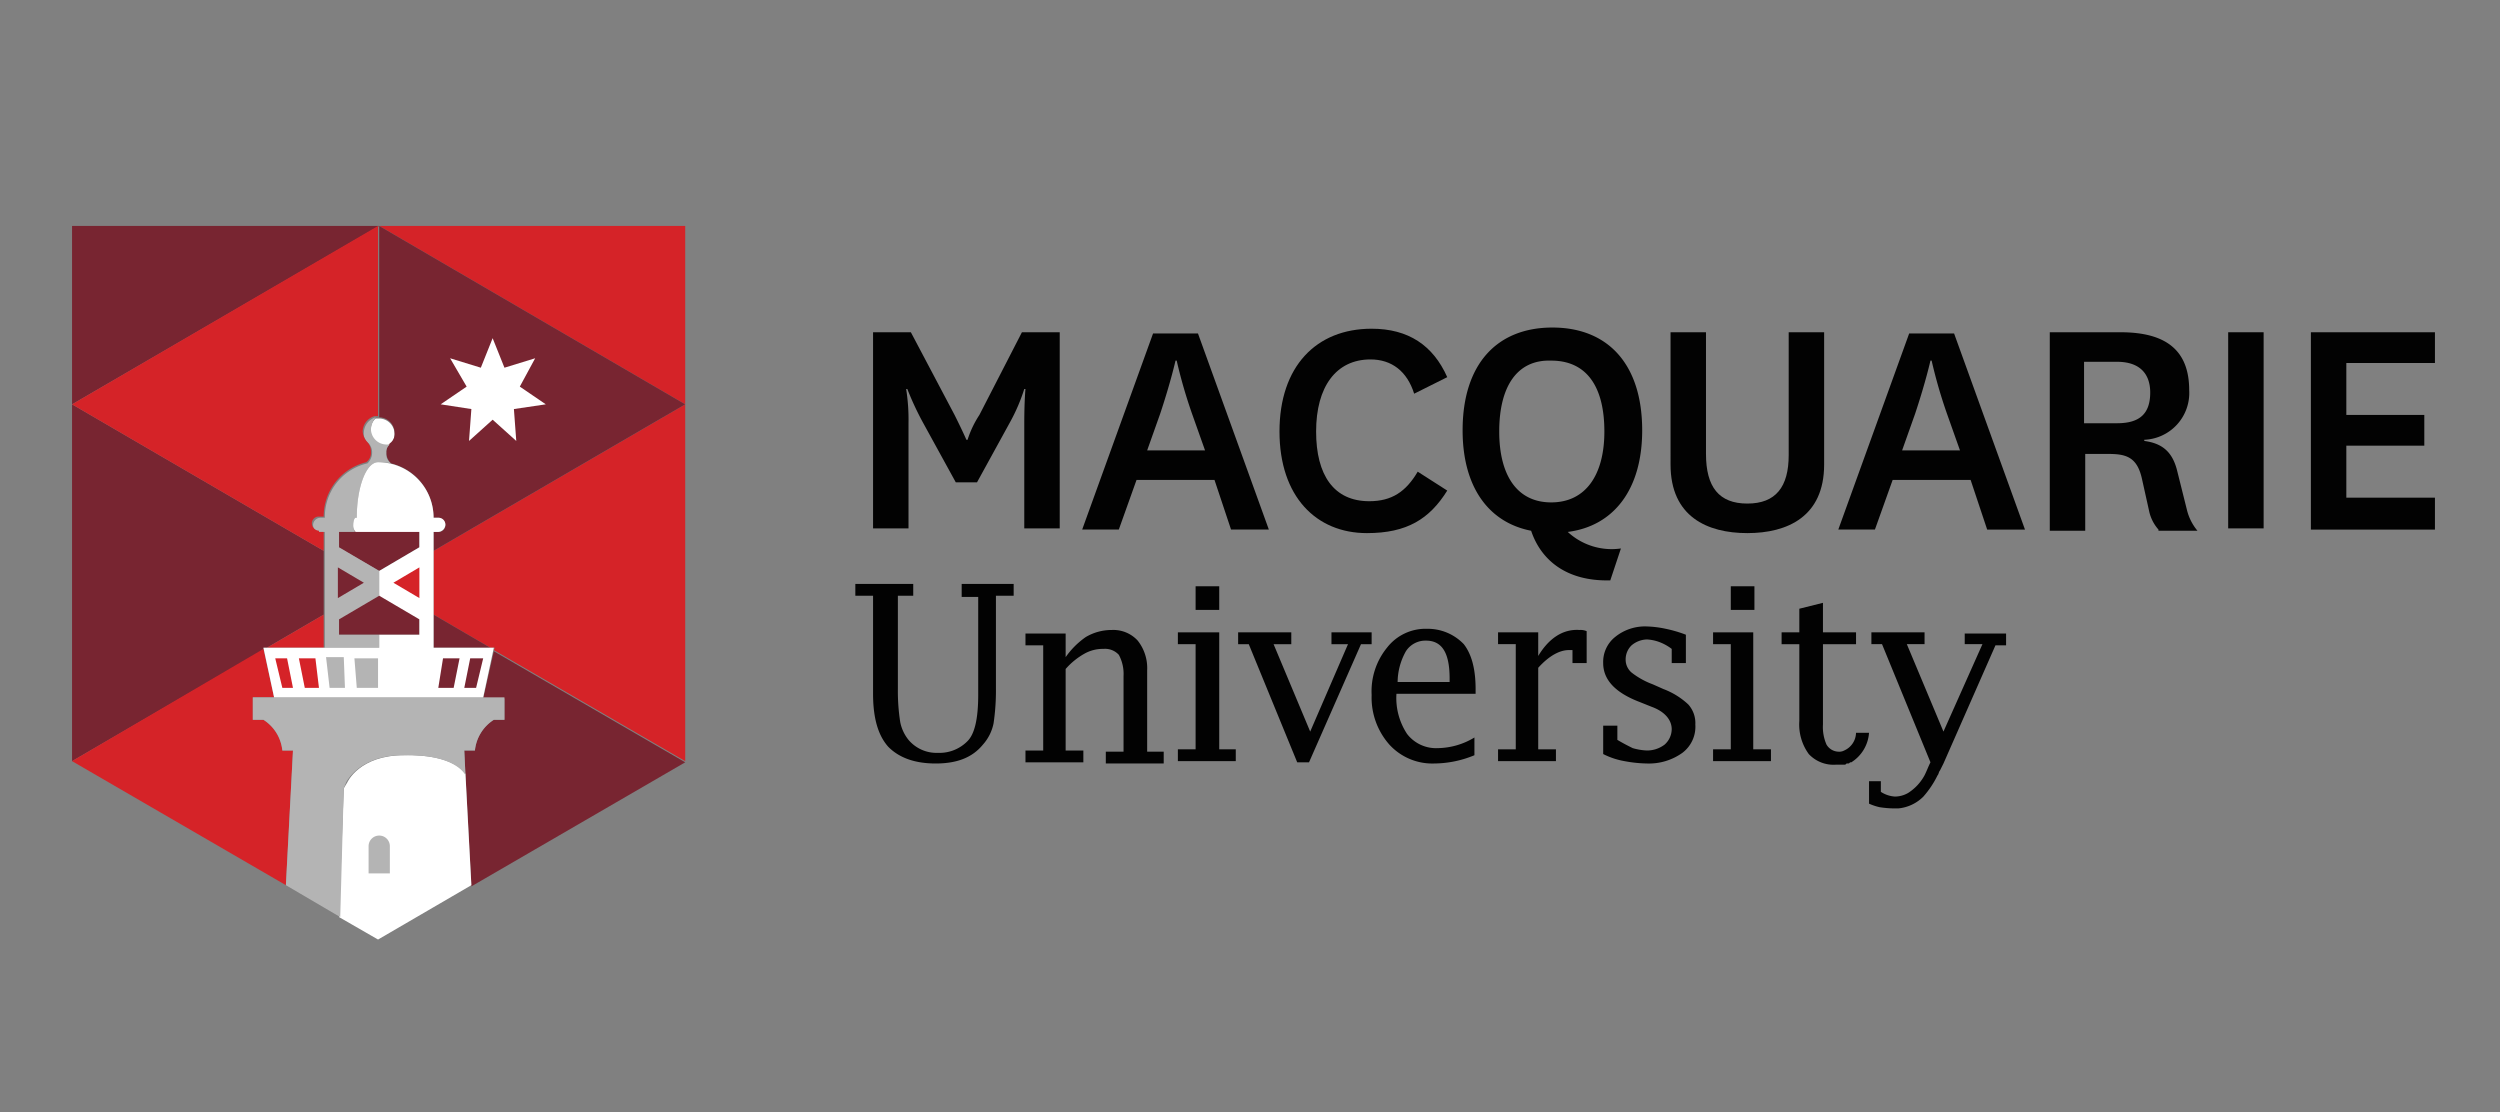 <svg xmlns="http://www.w3.org/2000/svg" viewBox="0 0 400 178"><rect x="0" y="0" width="400" height="178" fill="#808080" stroke="none"/><title>Macquarie Uni</title><rect x="5.379" y="0.899" width="390.536" height="177.546" style="fill:none"/><path d="M152.923,77.169,147.63,67.529a46.845,46.845,0,0,1-2.458-5.293h-.189a31.061,31.061,0,0,1,.378,5.482V84.542H139.69V53.162h6.049l6.994,13.232c1.323,2.646,1.89,3.97,1.89,3.97h.189a15.963,15.963,0,0,1,1.89-3.97l6.805-13.232h6.049V84.542h-5.671V67.718c0-3.592.189-5.482.189-5.482h-.189a28.933,28.933,0,0,1-2.268,5.293l-5.293,9.641Z" style="fill:#020202"/><path d="M194.32,76.791H181.844l-2.835,7.939h-5.86l11.342-31.379h7.183l11.342,31.379h-6.049Zm-10.775-4.726h9.263l-2.079-5.86a78.042,78.042,0,0,1-2.457-8.507h-.189s-.756,3.403-2.457,8.507Z" style="fill:#020202"/><path d="M231.56,78.493c-2.835,4.537-6.427,6.805-12.854,6.805-8.128,0-13.988-5.86-13.988-16.257s5.86-16.446,14.744-16.446c5.86,0,9.83,2.646,12.098,7.75l-5.293,2.646c-1.134-3.592-3.592-5.482-6.994-5.482-5.482,0-8.695,4.348-8.695,11.531,0,6.994,2.836,11.153,8.507,11.153,3.592,0,5.86-1.512,7.75-4.726Z" style="fill:#020202"/><path d="M257.646,92.859c-7.183.189-11.153-3.403-12.665-7.939-6.805-1.323-10.964-6.994-10.964-16.068,0-10.586,5.482-16.446,14.366-16.446S262.75,58.266,262.75,68.852c0,9.452-4.537,15.312-11.909,16.257a10.354,10.354,0,0,0,8.506,2.646ZM239.877,69.041c0,6.994,2.836,11.342,8.317,11.342s8.506-4.348,8.506-11.342c0-7.183-2.835-11.342-8.506-11.342C242.713,57.51,239.877,61.858,239.877,69.041Z" style="fill:#020202"/><path d="M291.861,53.162V74.334c0,8.317-5.86,10.964-12.287,10.964s-12.287-2.646-12.287-10.964V53.162h5.671v19.47c0,5.293,2.079,7.939,6.616,7.939s6.616-2.647,6.616-7.75V53.162Z" style="fill:#020202"/><path d="M315.3,76.791h-12.476l-2.836,7.939h-5.86l11.342-31.379h7.183L323.996,84.731h-6.049Zm-10.964-4.726h9.262l-2.079-5.86a78.014,78.014,0,0,1-2.457-8.507h-.189s-.756,3.403-2.457,8.507Z" style="fill:#020202"/><path d="M345.357,84.731a6.516,6.516,0,0,1-1.512-3.025L342.71,76.602c-.756-3.403-2.457-3.97-5.293-3.97h-3.781V84.92h-5.671V53.162h11.342c7.183,0,10.964,2.836,10.964,9.262a7.494,7.494,0,0,1-7.183,7.939v.189c2.835.378,4.537,1.701,5.293,4.915l1.512,6.049a8.261,8.261,0,0,0,1.701,3.403h-6.238Zm-11.909-17.013h5.293c3.591,0,5.293-1.512,5.293-4.915,0-3.025-1.701-4.915-5.293-4.915h-5.293Z" style="fill:#020202"/><path d="M362.18,53.162V84.542h-5.671V53.162Z" style="fill:#020202"/><path d="M389.59,84.731H369.742V53.162H389.59v4.915H375.413v8.317h12.476v4.915H375.413v8.317H389.59Z" style="fill:#020202"/><path d="M153.679,95.505h2.835v15.69q0,5.671-1.701,7.372a6.27,6.27,0,0,1-4.726,1.89,5.869,5.869,0,0,1-4.726-2.079,6.576,6.576,0,0,1-1.323-2.835,32.103,32.103,0,0,1-.378-5.293V95.316h2.457v-1.89h-9.262v1.89H139.69v15.69c0,3.781.756,6.616,2.458,8.506,1.701,1.701,4.159,2.647,7.561,2.647s5.86-.945,7.561-3.025a7.23,7.23,0,0,0,1.701-3.403,35.844,35.844,0,0,0,.378-5.671V95.316h2.836v-1.89h-8.317v2.079Z" style="fill:#020202"/><path d="M183.546,107.225a7.074,7.074,0,0,0-1.512-4.726,5.278,5.278,0,0,0-4.159-1.701,8.095,8.095,0,0,0-4.159,1.134,12.95,12.95,0,0,0-3.213,3.213v-3.781h-6.427v1.89h2.836V120.08h-2.836v1.89h9.262v-1.89h-2.835V107.036a11.531,11.531,0,0,1,3.025-2.457,5.985,5.985,0,0,1,3.025-.756,2.983,2.983,0,0,1,2.457.945,6.391,6.391,0,0,1,.756,3.402v12.098H176.93v1.89h9.263v-1.89h-2.647Z" style="fill:#020202"/><polygon points="195.077 101.176 188.46 101.176 188.46 103.067 191.296 103.067 191.296 119.89 188.46 119.89 188.46 121.781 197.723 121.781 197.723 119.89 195.077 119.89 195.077 101.176" style="fill:#020202"/><rect x="191.296" y="93.804" width="3.781" height="3.781" style="fill:#020202"/><polygon points="213.035 103.067 215.681 103.067 209.632 117.055 203.772 103.067 206.607 103.067 206.607 101.176 198.101 101.176 198.101 103.067 199.802 103.067 207.553 121.97 209.443 121.97 217.76 103.067 219.462 103.067 219.462 101.176 213.035 101.176 213.035 103.067" style="fill:#020202"/><path d="M228.346,100.609a7.792,7.792,0,0,0-6.427,3.025,11.045,11.045,0,0,0-2.457,7.561,11.35,11.35,0,0,0,2.836,7.939,9.296,9.296,0,0,0,7.183,3.025,16.985,16.985,0,0,0,6.427-1.323V118a11.582,11.582,0,0,1-5.86,1.701,5.848,5.848,0,0,1-4.915-2.268,10.415,10.415,0,0,1-1.701-6.427h12.665V110.25c0-3.025-.567-5.482-1.89-7.183A7.969,7.969,0,0,0,228.346,100.609Zm3.781,8.506H223.62a10.214,10.214,0,0,1,1.323-4.915A3.714,3.714,0,0,1,228.157,102.5c2.647,0,3.781,2.079,3.781,6.049v.567Z" style="fill:#020202"/><path d="M246.115,104.957v-3.781h-6.427v1.89h2.835v16.824H239.688v1.89h9.262v-1.89H246.115V106.847c1.701-1.89,3.403-2.835,4.915-2.835h.567v2.079h2.268v-5.104a2.398,2.398,0,0,0-1.134-.189C250.085,100.609,247.816,102.121,246.115,104.957Z" style="fill:#020202"/><path d="M266.152,110.25l-1.701-.756a12.608,12.608,0,0,1-3.403-1.89,2.708,2.708,0,0,1-.945-2.079,3.13,3.13,0,0,1,.945-2.268,3.981,3.981,0,0,1,2.457-.945,6.718,6.718,0,0,1,1.89.378,7.701,7.701,0,0,1,2.079,1.134v2.268h2.268v-4.537a20.66,20.66,0,0,0-3.213-.945,16.549,16.549,0,0,0-3.025-.378,7.566,7.566,0,0,0-5.104,1.701,5.103,5.103,0,0,0-1.89,4.159c0,2.646,1.89,4.726,5.86,6.238l1.89.756c2.079.756,3.213,2.079,3.213,3.592a3.328,3.328,0,0,1-1.134,2.457,4.643,4.643,0,0,1-2.836.945,9.489,9.489,0,0,1-2.268-.378c-.756-.378-1.512-.756-2.457-1.323V116.11h-2.268v4.537a12.014,12.014,0,0,0,3.403,1.134,20.939,20.939,0,0,0,3.591.378,9.186,9.186,0,0,0,5.671-1.701,5.23,5.23,0,0,0,2.079-4.537,4.446,4.446,0,0,0-1.134-3.213A11.995,11.995,0,0,0,266.152,110.25Z" style="fill:#020202"/><rect x="276.927" y="93.804" width="3.781" height="3.781" style="fill:#020202"/><polygon points="280.519 101.176 274.092 101.176 274.092 103.067 276.927 103.067 276.927 119.89 274.092 119.89 274.092 121.781 283.354 121.781 283.354 119.89 280.519 119.89 280.519 101.176" style="fill:#020202"/><path d="M299.044,117.244h-2.079a3.178,3.178,0,0,1-1.89,2.835,1.704,1.704,0,0,1-.945.189,2.301,2.301,0,0,1-1.89-1.134,6.975,6.975,0,0,1-.567-3.214V103.067h5.293v-1.89h-5.293V96.451l-3.781.945v3.781h-2.836v1.89h2.836v12.287a8.036,8.036,0,0,0,1.512,5.293,5.424,5.424,0,0,0,4.348,1.701h1.323c.189,0,.189,0,.378-.189h.189c.189,0,.189,0,.378-.189h.189A6.063,6.063,0,0,0,299.044,117.244Z" style="fill:#020202"/><path d="M314.355,101.176v1.89h2.836l-6.238,13.988-5.86-13.988h2.836v-1.89h-8.506v1.89h1.701l7.75,18.903c-.378.756-.567,1.323-.945,2.079a7.678,7.678,0,0,1-2.646,2.836,4.31,4.31,0,0,1-2.079.567,4.631,4.631,0,0,1-2.268-.756v-1.701h-1.89v3.592a8.783,8.783,0,0,0,1.701.567,16.255,16.255,0,0,0,3.025.189,6.533,6.533,0,0,0,3.97-1.89,15.235,15.235,0,0,0,2.268-3.402c.189-.189.189-.567.378-.756l.567-1.134,8.317-18.903h1.701v-1.89h-6.616Z" style="fill:#020202"/><polygon points="69.371 98.341 78.444 103.634 79.2 103.634 79.011 104.012 109.634 121.781 109.634 64.693 69.371 88.133 69.371 98.341" style="fill:#d52328"/><polygon points="42.717 103.634 51.791 98.341 51.791 88.133 11.527 64.693 11.527 121.781 42.15 104.012 42.15 103.634 42.717 103.634" style="fill:#782531"/><polygon points="60.675 36.15 109.634 64.693 109.634 36.15 60.675 36.15" style="fill:#d52328"/><polygon points="11.527 36.15 11.527 64.693 60.675 36.15 11.527 36.15" style="fill:#782531"/><path d="M80.713,111.573v3.592H79.011a6.597,6.597,0,0,0-3.025,4.915H74.285l.189,3.97.945,17.769L109.634,121.97,79.011,104.201,77.31,111.762h3.402Z" style="fill:#782531"/><polygon points="78.444 103.634 69.371 98.341 69.371 103.634 78.444 103.634" style="fill:#782531"/><path d="M43.851,111.573l-1.701-7.75L11.527,121.781l34.215,19.848,1.134-21.55H45.175a6.596,6.596,0,0,0-3.025-4.915H40.449v-3.592Z" style="fill:#d52328"/><polygon points="51.791 98.341 42.717 103.634 51.791 103.634 51.791 98.341" style="fill:#d52328"/><path d="M61.809,71.309h.567a2.888,2.888,0,0,0,.756-1.89,2.502,2.502,0,0,0-2.457-2.457h-.567a2.192,2.192,0,0,0-.756,1.89A2.279,2.279,0,0,0,61.809,71.309Z" style="fill:#fff"/><path d="M64.645,120.836c-7.183,0-9.073,4.348-9.073,4.348l-.567.945-.756,20.605,6.238,3.592L75.42,141.629,74.475,123.86C74.475,123.671,72.584,120.647,64.645,120.836Z" style="fill:#fff"/><path d="M40.449,111.573v3.592H42.15a6.596,6.596,0,0,1,3.025,4.915h1.701l-1.134,21.55,8.695,5.104.567-20.605.378-.945s2.079-4.348,9.073-4.348c8.128-.189,9.83,2.836,10.019,3.214l-.189-3.97h1.701a6.596,6.596,0,0,1,3.025-4.915h1.701v-3.592Z" style="fill:#b4b4b4"/><path d="M62.377,135.391a1.701,1.701,0,0,0-3.403,0v4.348h3.403Z" style="fill:#b4b4b4"/><polygon points="54.059 84.92 54.059 87.566 60.675 91.347 67.102 87.566 67.102 84.92 54.059 84.92" style="fill:#782531"/><polygon points="60.675 95.127 54.059 98.908 54.059 101.554 67.102 101.554 67.102 98.908 60.675 95.127" style="fill:#782531"/><path d="M69.371,82.84h.756a1.22,1.22,0,0,1,1.134,1.134,1.09,1.09,0,0,1-1.134,1.134h-.756v3.025l40.264-23.44L60.675,36.15V66.773A2.502,2.502,0,0,1,63.133,69.23a1.842,1.842,0,0,1-.756,1.701h0a2.147,2.147,0,0,0-.567,1.512,2.396,2.396,0,0,0,.756,1.701A8.915,8.915,0,0,1,69.371,82.84Z" style="fill:#782531"/><path d="M60.675,101.554H54.248V99.097l6.427-3.781h0v-3.97l-6.427-3.781V85.109h2.647c-.189,0-.378-.567-.378-1.134s.189-1.134.378-1.134h.189c0-4.915,1.512-8.884,3.403-8.884a7.755,7.755,0,0,1,2.079.189,1.843,1.843,0,0,1-.756-1.701,1.472,1.472,0,0,1,.567-1.323h-.567A2.502,2.502,0,0,1,59.352,68.663a3.358,3.358,0,0,1,.756-1.89,2.61,2.61,0,0,0-1.89,2.457,1.842,1.842,0,0,0,.756,1.701,2.147,2.147,0,0,1,.567,1.512,2.396,2.396,0,0,1-.756,1.701A8.758,8.758,0,0,0,51.98,82.84h-.756a1.22,1.22,0,0,0-1.134,1.134,1.09,1.09,0,0,0,1.134,1.134H51.98v18.525h8.695Z" style="fill:#b4b4b4"/><path d="M60.675,91.347v3.97l6.427,3.781v2.457H60.675v2.079H42.15l1.701,7.939H77.31l1.701-7.939H69.371V85.109h.756a1.22,1.22,0,0,0,1.134-1.134A1.09,1.09,0,0,0,70.127,82.84h-.756a8.874,8.874,0,0,0-8.884-8.884c-1.89,0-3.403,3.97-3.403,8.884h-.189c-.189,0-.378.567-.378,1.134a1.598,1.598,0,0,0,.378,1.134H67.102v2.457Z" style="fill:#fff"/><polygon points="54.059 90.78 58.218 93.237 54.059 95.694 54.059 90.78" style="fill:#782531"/><polygon points="67.102 90.78 62.944 93.237 67.102 95.694 67.102 90.78" style="fill:#d52328"/><polygon points="78.822 67.151 75.042 70.553 75.42 65.449 70.505 64.693 74.664 61.858 72.017 57.321 76.932 58.833 78.822 54.108 80.713 58.833 85.627 57.321 83.17 61.858 87.329 64.693 82.225 65.449 82.603 70.553 78.822 67.151" style="fill:#fff"/><path d="M51.035,84.92A1.22,1.22,0,0,1,49.9,83.785a1.09,1.09,0,0,1,1.134-1.134h.756a8.916,8.916,0,0,1,6.805-8.695,1.843,1.843,0,0,0,.756-1.701,2.147,2.147,0,0,0-.567-1.512,2.815,2.815,0,0,1-.756-1.701,2.61,2.61,0,0,1,1.89-2.457h.567V36.15L11.527,64.693l40.264,23.44V85.109h-.756Z" style="fill:#d52328"/><path d="M52.736,110.061h2.457l-.189-4.915H52.169Z" style="fill:#b4b4b4"/><path d="M57.084,110.061h3.403v-4.726H56.706Z" style="fill:#b4b4b4"/><path d="M48.766,110.061h2.268l-.567-4.726H47.821Z" style="fill:#d52328"/><path d="M45.175,110.061h1.701l-.945-4.726H44.04Z" style="fill:#d52328"/><path d="M70.127,110.061h2.457l.945-4.726H70.883Z" style="fill:#782531"/><path d="M74.285,110.061h1.89l1.134-4.726H75.231Z" style="fill:#782531"/></svg>